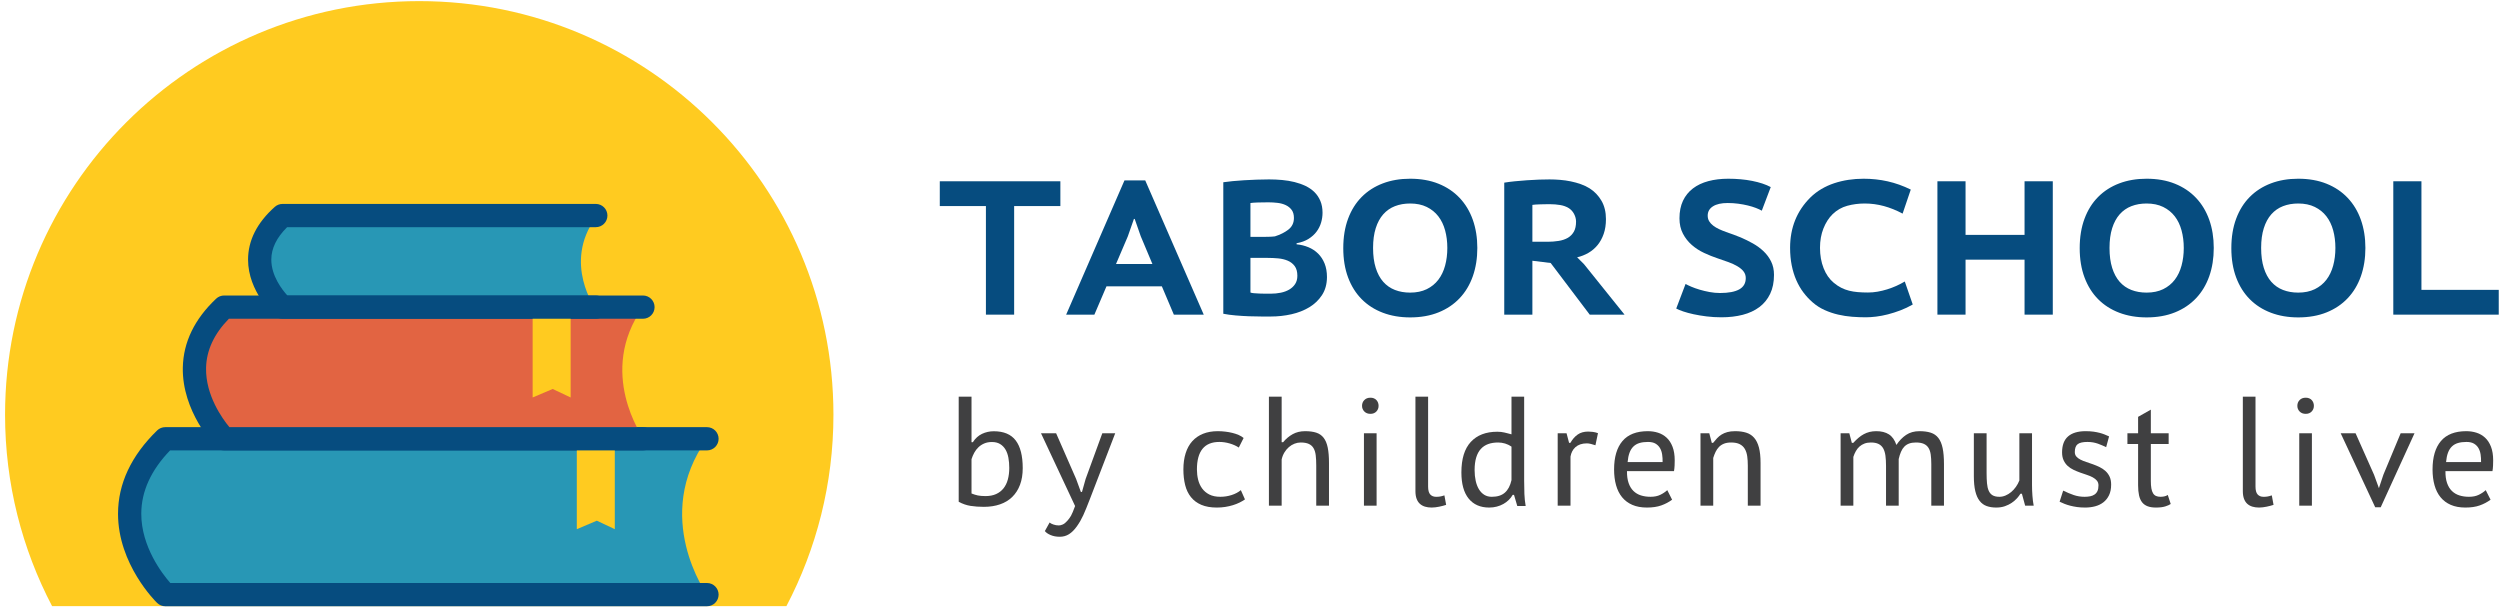 <?xml version="1.0" encoding="UTF-8"?> <svg xmlns="http://www.w3.org/2000/svg" width="430" height="105" viewBox="0 0 430 105" fill="none"> <path d="M135.262 104.255C140.419 94.409 143.351 83.218 143.351 71.336C143.351 32.044 111.457 0.192 72.11 0.192C32.765 0.192 0.87 32.044 0.87 71.336C0.87 83.218 3.802 94.409 8.959 104.255H135.262Z" fill="#FFCB20"></path> <path d="M28.423 75.469C17.113 88.871 28.423 102.274 28.423 102.274H121.601C121.601 102.274 111.982 88.871 121.601 75.469H28.423Z" fill="#2897B5"></path> <path d="M121.601 104.275H28.423C27.903 104.275 27.402 104.072 27.029 103.708C26.754 103.442 20.301 97.063 20.301 88.375C20.301 83.203 22.565 78.379 27.029 74.035C27.402 73.672 27.903 73.47 28.423 73.47H121.601C122.705 73.47 123.601 74.364 123.601 75.47C123.601 76.574 122.705 77.47 121.601 77.47H29.254C25.975 80.863 24.309 84.519 24.301 88.344C24.287 94.026 27.913 98.699 29.296 100.275H121.601C122.705 100.275 123.601 101.171 123.601 102.275C123.601 103.379 122.705 104.275 121.601 104.275Z" fill="#064C7F"></path> <path d="M38.308 52.826C29.533 64.037 38.308 75.248 38.308 75.248H110.589C110.589 75.248 102.595 64.037 110.589 52.826H38.308Z" fill="#E26442"></path> <path d="M48.596 37.409C42.056 45.285 48.596 53.161 48.596 53.161H102.477C102.477 53.161 96.72 45.285 102.477 37.409H48.596Z" fill="#2897B5"></path> <path d="M102.477 54.826H48.595C48.106 54.826 47.631 54.646 47.266 54.319C47.078 54.153 42.666 50.16 42.666 44.66C42.666 41.354 44.214 38.3 47.266 35.581C47.631 35.255 48.106 35.075 48.595 35.075H102.477C103.581 35.075 104.477 35.97 104.477 37.075C104.477 38.179 103.581 39.075 102.477 39.075H49.385C47.587 40.846 46.673 42.714 46.666 44.636C46.655 47.433 48.514 49.819 49.431 50.826H102.477C103.581 50.826 104.477 51.721 104.477 52.826C104.477 53.931 103.581 54.826 102.477 54.826Z" fill="#064C7F"></path> <path d="M91.614 54.558V68.366L95.061 66.903L98.15 68.366V54.558H91.614Z" fill="#FFCB20"></path> <path d="M99.209 77.213V91.02L102.656 89.558L105.745 91.02V77.213H99.209Z" fill="#FFCB20"></path> <path d="M110.589 77.469H38.551C38.011 77.469 37.494 77.25 37.118 76.863C36.879 76.619 31.283 70.783 31.446 63.19C31.538 58.847 33.467 54.87 37.179 51.371C37.55 51.021 38.041 50.826 38.551 50.826H110.589C111.693 50.826 112.589 51.721 112.589 52.826C112.589 53.931 111.693 54.826 110.589 54.826H39.367C36.827 57.418 35.508 60.257 35.444 63.275C35.343 67.989 38.235 71.994 39.454 73.469H110.589C111.693 73.469 112.589 74.363 112.589 75.469C112.589 76.574 111.693 77.469 110.589 77.469Z" fill="#064C7F"></path> <path d="M182.384 35.443H174.433V54.119H169.578V35.443H161.644V31.18H182.384V35.443Z" fill="#064C7F"></path> <path d="M191.955 45.407H198.214L196.202 40.62L195.169 37.659H195.034L193.985 40.653L191.955 45.407ZM199.838 49.247H190.315L188.234 54.119H183.378L193.41 31.028H196.979L207.043 54.119H201.902L199.838 49.247Z" fill="#064C7F"></path> <path d="M218.546 50.515C219.154 50.515 219.735 50.459 220.288 50.347C220.84 50.234 221.328 50.052 221.751 49.804C222.174 49.556 222.512 49.238 222.766 48.848C223.019 48.459 223.146 47.988 223.146 47.436C223.146 46.738 222.994 46.182 222.69 45.77C222.386 45.359 221.987 45.048 221.498 44.84C221.007 44.631 220.46 44.499 219.855 44.442C219.252 44.386 218.647 44.358 218.038 44.358H215.076V50.312C215.19 50.37 215.387 50.408 215.67 50.431C215.951 50.454 216.267 50.474 216.618 50.49C216.966 50.507 217.315 50.515 217.666 50.515H218.546ZM216.988 40.738H217.547C217.75 40.738 217.956 40.735 218.164 40.73C218.372 40.723 218.574 40.715 218.766 40.704C218.958 40.692 219.131 40.676 219.29 40.654C220.214 40.36 220.987 39.971 221.607 39.486C222.239 38.99 222.555 38.324 222.555 37.49C222.555 36.915 222.424 36.452 222.166 36.102C221.907 35.754 221.568 35.479 221.15 35.282C220.734 35.084 220.262 34.955 219.739 34.894C219.214 34.831 218.686 34.8 218.156 34.8C217.535 34.8 216.944 34.808 216.38 34.826C215.815 34.843 215.382 34.874 215.076 34.919V40.738H216.988ZM227.476 36.594C227.476 37.156 227.395 37.718 227.232 38.276C227.068 38.835 226.808 39.354 226.454 39.832C226.098 40.312 225.638 40.73 225.074 41.084C224.511 41.439 223.823 41.691 223.011 41.838V42.023C223.734 42.091 224.412 42.258 225.05 42.522C225.686 42.787 226.242 43.154 226.716 43.622C227.188 44.09 227.562 44.659 227.832 45.33C228.103 46.002 228.239 46.783 228.239 47.674C228.227 48.87 227.946 49.892 227.392 50.743C226.84 51.595 226.112 52.294 225.21 52.842C224.307 53.388 223.282 53.792 222.131 54.051C220.98 54.31 219.802 54.44 218.596 54.44H216.998C216.326 54.44 215.607 54.426 214.84 54.398C214.074 54.37 213.298 54.322 212.515 54.254C211.731 54.186 211.028 54.091 210.408 53.966V31.348C210.871 31.282 211.408 31.216 212.023 31.154C212.638 31.092 213.294 31.042 213.986 31.002C214.68 30.963 215.394 30.93 216.127 30.9C216.859 30.872 217.575 30.858 218.275 30.858C219.03 30.858 219.78 30.892 220.524 30.959C221.268 31.027 221.982 31.146 222.664 31.315C223.347 31.484 223.98 31.71 224.568 31.991C225.154 32.274 225.662 32.626 226.09 33.048C226.518 33.472 226.856 33.976 227.104 34.563C227.352 35.15 227.476 35.826 227.476 36.594Z" fill="#064C7F"></path> <path d="M236.168 42.649C236.168 43.967 236.32 45.108 236.626 46.076C236.93 47.044 237.362 47.843 237.919 48.473C238.478 49.103 239.148 49.569 239.932 49.873C240.716 50.177 241.587 50.329 242.546 50.329C243.64 50.329 244.59 50.132 245.396 49.739C246.203 49.344 246.868 48.805 247.392 48.119C247.918 47.432 248.307 46.619 248.56 45.679C248.814 44.74 248.94 43.731 248.94 42.649C248.94 41.569 248.814 40.563 248.56 39.628C248.307 38.695 247.918 37.887 247.392 37.205C246.868 36.525 246.203 35.988 245.396 35.593C244.59 35.2 243.64 35.003 242.546 35.003C241.587 35.003 240.716 35.155 239.932 35.459C239.148 35.763 238.478 36.231 237.919 36.86C237.362 37.489 236.93 38.287 236.626 39.248C236.32 40.211 236.168 41.344 236.168 42.649ZM231.043 42.683C231.043 40.788 231.319 39.1 231.871 37.617C232.424 36.133 233.206 34.885 234.215 33.871C235.224 32.855 236.434 32.08 237.844 31.544C239.252 31.008 240.82 30.74 242.546 30.74C244.372 30.74 246 31.028 247.426 31.603C248.854 32.177 250.063 32.989 251.055 34.039C252.047 35.088 252.804 36.343 253.322 37.803C253.84 39.263 254.1 40.879 254.1 42.649C254.1 44.431 253.84 46.056 253.322 47.521C252.804 48.987 252.047 50.245 251.055 51.293C250.063 52.343 248.854 53.155 247.426 53.729C246 54.305 244.372 54.593 242.546 54.593C240.82 54.593 239.252 54.324 237.844 53.788C236.434 53.253 235.224 52.479 234.215 51.463C233.206 50.448 232.424 49.203 231.871 47.724C231.319 46.247 231.043 44.567 231.043 42.683Z" fill="#064C7F"></path> <path d="M266.581 35.121C266.322 35.121 266.049 35.124 265.761 35.129C265.473 35.136 265.191 35.141 264.915 35.147C264.638 35.152 264.382 35.164 264.145 35.18C263.909 35.197 263.717 35.217 263.57 35.24V41.584H266.209C266.83 41.584 267.449 41.536 268.07 41.44C268.69 41.344 269.23 41.161 269.694 40.891C270.122 40.631 270.461 40.281 270.709 39.841C270.957 39.401 271.081 38.827 271.081 38.116C271.081 37.676 270.967 37.239 270.742 36.805C270.517 36.371 270.201 36.029 269.795 35.781C269.399 35.533 268.921 35.361 268.357 35.265C267.793 35.169 267.201 35.121 266.581 35.121ZM258.731 31.417C259.262 31.327 259.871 31.248 260.558 31.18C261.246 31.112 261.945 31.053 262.657 31.003C263.367 30.952 264.059 30.915 264.737 30.892C265.414 30.871 266.006 30.859 266.513 30.859C267.101 30.859 267.706 30.884 268.331 30.935C268.958 30.985 269.573 31.073 270.175 31.197C270.778 31.321 271.357 31.483 271.91 31.679C272.462 31.876 272.963 32.116 273.415 32.399C274.262 32.939 274.941 33.649 275.453 34.529C275.966 35.409 276.223 36.464 276.223 37.693C276.223 38.64 276.094 39.485 275.834 40.231C275.574 40.975 275.222 41.617 274.777 42.159C274.331 42.7 273.807 43.147 273.205 43.495C272.601 43.844 271.954 44.099 271.267 44.257L272.45 45.44L279.421 54.119H273.433L266.717 45.237L263.57 44.848V54.119H258.731V31.417Z" fill="#064C7F"></path> <path d="M300.271 47.826C300.271 47.386 300.141 47.003 299.883 46.675C299.623 46.349 299.273 46.055 298.833 45.797C298.393 45.536 297.883 45.299 297.301 45.086C296.721 44.871 296.104 44.658 295.451 44.442C294.672 44.183 293.891 43.87 293.107 43.503C292.323 43.138 291.619 42.681 290.992 42.134C290.367 41.587 289.856 40.938 289.463 40.187C289.067 39.438 288.869 38.555 288.869 37.541C288.869 36.39 289.071 35.39 289.469 34.538C289.869 33.687 290.44 32.979 291.179 32.415C291.916 31.851 292.803 31.431 293.835 31.155C294.867 30.879 296.008 30.741 297.26 30.741C298.727 30.741 300.096 30.864 301.371 31.113C302.668 31.372 303.733 31.727 304.568 32.178L303.028 36.238C302.757 36.081 302.416 35.923 302.005 35.764C301.593 35.606 301.133 35.466 300.627 35.342C300.119 35.218 299.569 35.117 298.977 35.036C298.385 34.958 297.779 34.919 297.159 34.919C296.065 34.919 295.219 35.11 294.621 35.494C294.023 35.878 293.725 36.407 293.725 37.083C293.725 37.456 293.809 37.781 293.977 38.056C294.147 38.333 294.379 38.583 294.672 38.81C294.965 39.035 295.3 39.235 295.679 39.41C296.056 39.584 296.457 39.748 296.88 39.901C297.301 40.053 297.731 40.205 298.165 40.356C298.599 40.51 299.015 40.67 299.409 40.839C300.119 41.145 300.815 41.489 301.497 41.871C302.18 42.255 302.792 42.703 303.333 43.217C303.875 43.73 304.308 44.319 304.635 44.984C304.963 45.65 305.127 46.41 305.127 47.269C305.127 48.531 304.907 49.622 304.465 50.541C304.027 51.461 303.409 52.218 302.615 52.816C301.819 53.414 300.865 53.856 299.755 54.145C298.644 54.432 297.423 54.575 296.092 54.575C295.201 54.575 294.351 54.525 293.539 54.423C292.727 54.322 291.981 54.198 291.305 54.051C290.629 53.904 290.033 53.743 289.52 53.57C289.008 53.394 288.604 53.228 288.311 53.07L289.917 48.84C290.155 48.977 290.485 49.134 290.908 49.315C291.331 49.495 291.807 49.664 292.337 49.822C292.867 49.98 293.433 50.115 294.037 50.228C294.64 50.34 295.241 50.398 295.84 50.398C297.304 50.398 298.409 50.188 299.155 49.771C299.9 49.354 300.271 48.706 300.271 47.826Z" fill="#064C7F"></path> <path d="M328.992 52.377C328.304 52.771 327.596 53.106 326.868 53.383C326.141 53.659 325.425 53.887 324.72 54.069C324.016 54.248 323.339 54.378 322.689 54.458C322.041 54.536 321.448 54.575 320.907 54.575C320.161 54.575 319.384 54.544 318.572 54.483C317.759 54.42 316.953 54.297 316.152 54.11C315.352 53.925 314.576 53.662 313.827 53.323C313.076 52.986 312.385 52.541 311.753 51.987C311.18 51.491 310.655 50.927 310.181 50.295C309.707 49.664 309.3 48.962 308.964 48.19C308.625 47.416 308.361 46.569 308.176 45.643C307.991 44.719 307.897 43.71 307.897 42.615C307.897 40.89 308.187 39.306 308.768 37.862C309.349 36.419 310.227 35.117 311.399 33.954C311.963 33.402 312.588 32.922 313.277 32.517C313.964 32.11 314.697 31.778 315.475 31.518C316.253 31.259 317.069 31.064 317.92 30.934C318.772 30.805 319.643 30.741 320.533 30.741C321.965 30.741 323.348 30.89 324.679 31.19C326.009 31.49 327.335 31.96 328.653 32.606L327.249 36.743C326.179 36.17 325.104 35.735 324.027 35.443C322.951 35.15 321.848 35.003 320.72 35.003C319.693 35.003 318.7 35.133 317.741 35.392C316.784 35.651 315.937 36.135 315.205 36.844C314.551 37.487 314.025 38.304 313.631 39.295C313.237 40.287 313.04 41.397 313.04 42.624C313.04 43.908 313.245 45.074 313.657 46.122C314.069 47.17 314.647 48.003 315.391 48.623C315.82 48.983 316.251 49.274 316.685 49.492C317.12 49.712 317.573 49.882 318.047 50.001C318.52 50.119 319.025 50.2 319.561 50.245C320.096 50.29 320.675 50.312 321.296 50.312C321.836 50.312 322.383 50.264 322.936 50.169C323.488 50.072 324.037 49.941 324.585 49.771C325.132 49.602 325.663 49.402 326.176 49.171C326.688 48.939 327.171 48.688 327.623 48.418L328.992 52.377Z" fill="#064C7F"></path> <path d="M348.223 44.662H338.074V54.118H333.236V31.18H338.074V40.4H348.223V31.18H353.079V54.118H348.223V44.662Z" fill="#064C7F"></path> <path d="M362.836 42.649C362.836 43.967 362.988 45.108 363.293 46.076C363.596 47.044 364.029 47.843 364.585 48.473C365.144 49.103 365.814 49.569 366.6 49.873C367.382 50.177 368.253 50.329 369.213 50.329C370.308 50.329 371.257 50.132 372.064 49.739C372.869 49.344 373.534 48.805 374.06 48.119C374.585 47.432 374.973 46.619 375.226 45.679C375.48 44.74 375.608 43.731 375.608 42.649C375.608 41.569 375.48 40.563 375.226 39.628C374.973 38.695 374.585 37.887 374.06 37.205C373.534 36.525 372.869 35.988 372.064 35.593C371.257 35.2 370.308 35.003 369.213 35.003C368.253 35.003 367.382 35.155 366.6 35.459C365.814 35.763 365.144 36.231 364.585 36.86C364.029 37.489 363.596 38.287 363.293 39.248C362.988 40.211 362.836 41.344 362.836 42.649ZM357.709 42.683C357.709 40.788 357.985 39.1 358.538 37.617C359.09 36.133 359.872 34.885 360.881 33.871C361.89 32.855 363.1 32.08 364.51 31.544C365.92 31.008 367.488 30.74 369.213 30.74C371.04 30.74 372.666 31.028 374.093 31.603C375.52 32.177 376.729 32.989 377.722 34.039C378.714 35.088 379.47 36.343 379.989 37.803C380.508 39.263 380.766 40.879 380.766 42.649C380.766 44.431 380.508 46.056 379.989 47.521C379.47 48.987 378.714 50.245 377.722 51.293C376.729 52.343 375.52 53.155 374.093 53.729C372.666 54.305 371.04 54.593 369.213 54.593C367.488 54.593 365.92 54.324 364.51 53.788C363.1 53.253 361.89 52.479 360.881 51.463C359.872 50.448 359.09 49.203 358.538 47.724C357.985 46.247 357.709 44.567 357.709 42.683Z" fill="#064C7F"></path> <path d="M388.916 42.649C388.916 43.967 389.068 45.108 389.374 46.076C389.678 47.044 390.11 47.843 390.667 48.473C391.226 49.103 391.896 49.569 392.68 49.873C393.464 50.177 394.335 50.329 395.294 50.329C396.388 50.329 397.338 50.132 398.144 49.739C398.951 49.344 399.616 48.805 400.14 48.119C400.666 47.432 401.055 46.619 401.308 45.679C401.562 44.74 401.688 43.731 401.688 42.649C401.688 41.569 401.562 40.563 401.308 39.628C401.055 38.695 400.666 37.887 400.14 37.205C399.616 36.525 398.951 35.988 398.144 35.593C397.338 35.2 396.388 35.003 395.294 35.003C394.335 35.003 393.464 35.155 392.68 35.459C391.896 35.763 391.226 36.231 390.667 36.86C390.11 37.489 389.678 38.287 389.374 39.248C389.068 40.211 388.916 41.344 388.916 42.649ZM383.791 42.683C383.791 40.788 384.067 39.1 384.619 37.617C385.172 36.133 385.954 34.885 386.963 33.871C387.972 32.855 389.182 32.08 390.592 31.544C392 31.008 393.568 30.74 395.294 30.74C397.12 30.74 398.748 31.028 400.174 31.603C401.602 32.177 402.811 32.989 403.803 34.039C404.795 35.088 405.552 36.343 406.07 37.803C406.588 39.263 406.848 40.879 406.848 42.649C406.848 44.431 406.588 46.056 406.07 47.521C405.552 48.987 404.795 50.245 403.803 51.293C402.811 52.343 401.602 53.155 400.174 53.729C398.748 54.305 397.12 54.593 395.294 54.593C393.568 54.593 392 54.324 390.592 53.788C389.182 53.253 387.972 52.479 386.963 51.463C385.954 50.448 385.172 49.203 384.619 47.724C384.067 46.247 383.791 44.567 383.791 42.683Z" fill="#064C7F"></path> <path d="M429.783 54.119H411.648V31.18H416.487V49.856H429.783V54.119Z" fill="#064C7F"></path> <path d="M170.613 76.027C170.114 76.027 169.674 76.109 169.293 76.273C168.913 76.435 168.578 76.653 168.293 76.926C168.006 77.198 167.766 77.513 167.572 77.871C167.376 78.23 167.22 78.599 167.101 78.981V84.878C167.292 84.949 167.474 85.015 167.645 85.074C167.818 85.133 167.997 85.181 168.184 85.217C168.369 85.253 168.569 85.279 168.782 85.298C168.996 85.317 169.24 85.326 169.512 85.326C170.209 85.326 170.816 85.21 171.328 84.979C171.841 84.747 172.265 84.421 172.601 83.999C172.937 83.578 173.186 83.069 173.35 82.47C173.513 81.873 173.594 81.211 173.594 80.486C173.594 79.861 173.545 79.277 173.445 78.733C173.345 78.189 173.177 77.718 172.941 77.318C172.705 76.919 172.397 76.605 172.016 76.374C171.636 76.142 171.168 76.027 170.613 76.027ZM164.896 68.226H167.101V76.054H167.333C167.758 75.391 168.288 74.914 168.918 74.618C169.549 74.323 170.218 74.175 170.926 74.175C172.641 74.175 173.901 74.705 174.704 75.762C175.508 76.819 175.909 78.405 175.909 80.519C175.909 81.609 175.752 82.566 175.44 83.391C175.126 84.218 174.682 84.913 174.105 85.475C173.529 86.038 172.828 86.462 172.002 86.747C171.177 87.034 170.252 87.177 169.225 87.177C168.4 87.177 167.637 87.122 166.938 87.013C166.24 86.903 165.558 86.667 164.896 86.305V68.226Z" fill="#404041"></path> <path d="M185.094 82.384L185.91 84.617H186.1L186.727 82.384L189.599 74.516H191.819L187.475 85.801C187.012 87.009 186.627 87.951 186.319 88.627C186.01 89.301 185.642 89.94 185.216 90.539C184.788 91.137 184.34 91.584 183.868 91.88C183.396 92.175 182.87 92.323 182.288 92.323C181.69 92.323 181.162 92.225 180.703 92.029C180.244 91.835 179.915 91.605 179.716 91.343L180.532 89.872C180.596 89.935 180.687 89.996 180.804 90.056C180.923 90.115 181.052 90.169 181.192 90.219C181.334 90.268 181.483 90.307 181.642 90.335C181.8 90.361 181.958 90.375 182.112 90.375C182.33 90.375 182.562 90.319 182.806 90.205C183.052 90.092 183.306 89.888 183.568 89.592C183.832 89.299 184.047 89.003 184.215 88.708C184.383 88.412 184.618 87.856 184.916 87.04L179.05 74.516H181.65L185.094 82.384Z" fill="#404041"></path> <path d="M214.134 85.898C213.862 86.088 213.551 86.27 213.202 86.442C212.851 86.614 212.471 86.763 212.058 86.891C211.644 87.019 211.207 87.118 210.744 87.191C210.28 87.263 209.8 87.3 209.302 87.3C208.248 87.3 207.356 87.143 206.626 86.83C205.895 86.518 205.3 86.075 204.843 85.503C204.384 84.931 204.052 84.24 203.848 83.432C203.646 82.626 203.543 81.731 203.543 80.751C203.543 79.707 203.671 78.775 203.931 77.954C204.19 77.132 204.57 76.443 205.074 75.884C205.578 75.327 206.198 74.9 206.932 74.604C207.667 74.311 208.511 74.163 209.464 74.163C209.882 74.163 210.304 74.187 210.73 74.238C211.158 74.287 211.564 74.36 211.955 74.455C212.346 74.551 212.71 74.671 213.046 74.816C213.38 74.962 213.666 75.134 213.902 75.334L213.072 76.98C212.636 76.69 212.119 76.456 211.52 76.279C210.922 76.103 210.323 76.014 209.723 76.014C207.155 76.014 205.871 77.592 205.871 80.751C205.871 81.35 205.939 81.931 206.075 82.494C206.211 83.056 206.438 83.558 206.755 83.998C207.072 84.439 207.488 84.791 208 85.054C208.514 85.316 209.147 85.448 209.9 85.448C210.562 85.448 211.207 85.348 211.832 85.148C212.459 84.95 212.991 84.667 213.426 84.304L214.134 85.898Z" fill="#404041"></path> <path d="M226.394 86.973V80.083C226.394 79.413 226.365 78.827 226.306 78.327C226.247 77.829 226.122 77.415 225.931 77.089C225.741 76.762 225.469 76.517 225.114 76.354C224.759 76.19 224.293 76.109 223.711 76.109C223.359 76.109 223.006 76.177 222.657 76.313C222.309 76.449 221.985 76.645 221.691 76.898C221.395 77.153 221.139 77.459 220.922 77.817C220.703 78.175 220.545 78.578 220.445 79.022V86.973H218.254V68.226H220.445V76.054H220.703C221.175 75.482 221.719 75.025 222.337 74.679C222.954 74.334 223.666 74.162 224.475 74.162C225.227 74.162 225.866 74.246 226.387 74.414C226.909 74.582 227.333 74.874 227.659 75.291C227.986 75.71 228.222 76.27 228.367 76.973C228.513 77.677 228.586 78.559 228.586 79.621V86.973H226.394Z" fill="#404041"></path> <path d="M234.598 74.516H236.775V86.972H234.598V74.516ZM234.271 69.805C234.271 69.407 234.404 69.073 234.666 68.805C234.929 68.537 235.278 68.404 235.714 68.404C236.14 68.404 236.481 68.537 236.736 68.805C236.989 69.073 237.117 69.407 237.117 69.805C237.117 70.187 236.989 70.512 236.736 70.779C236.481 71.047 236.14 71.181 235.714 71.181C235.278 71.181 234.929 71.047 234.666 70.779C234.404 70.512 234.271 70.187 234.271 69.805Z" fill="#404041"></path> <path d="M245.634 83.678C245.634 84.322 245.756 84.779 246 85.046C246.246 85.314 246.578 85.449 246.995 85.449C247.122 85.449 247.238 85.446 247.342 85.442C247.446 85.437 247.552 85.425 247.662 85.406C247.771 85.39 247.886 85.363 248.008 85.333C248.131 85.301 248.274 85.257 248.438 85.203L248.736 86.837C248.574 86.891 248.387 86.946 248.179 87.001C247.97 87.054 247.758 87.105 247.539 87.15C247.322 87.194 247.102 87.231 246.879 87.258C246.656 87.286 246.444 87.299 246.246 87.299C245.82 87.299 245.436 87.246 245.096 87.142C244.755 87.038 244.463 86.875 244.218 86.653C243.972 86.43 243.783 86.139 243.654 85.782C243.52 85.423 243.455 84.99 243.455 84.482V68.227H245.634V83.678Z" fill="#404041"></path> <path d="M259.976 76.817C259.631 76.581 259.264 76.403 258.875 76.286C258.484 76.169 258.084 76.109 257.676 76.109C257.032 76.109 256.459 76.199 255.96 76.381C255.462 76.563 255.04 76.845 254.695 77.226C254.35 77.606 254.087 78.097 253.906 78.695C253.724 79.294 253.632 80.015 253.632 80.859C253.632 81.522 253.695 82.133 253.818 82.691C253.94 83.249 254.123 83.733 254.368 84.141C254.614 84.549 254.919 84.869 255.287 85.101C255.655 85.333 256.088 85.449 256.587 85.449C257.55 85.449 258.3 85.21 258.839 84.733C259.38 84.257 259.759 83.542 259.976 82.589V76.817ZM262.155 82.671C262.155 83.487 262.17 84.247 262.196 84.951C262.224 85.654 262.295 86.346 262.414 87.027H260.971L260.412 85.122H260.18C260 85.439 259.775 85.73 259.507 85.993C259.239 86.255 258.934 86.485 258.588 86.679C258.243 86.875 257.864 87.027 257.451 87.135C257.039 87.245 256.602 87.299 256.138 87.299C254.622 87.299 253.448 86.787 252.612 85.761C251.778 84.735 251.36 83.233 251.36 81.255C251.36 78.922 251.899 77.174 252.98 76.007C254.06 74.841 255.58 74.258 257.54 74.258C257.767 74.258 257.976 74.269 258.167 74.291C258.356 74.314 258.546 74.346 258.731 74.387C258.918 74.427 259.111 74.475 259.31 74.53C259.508 74.585 259.731 74.643 259.976 74.706V68.227H262.155V82.671Z" fill="#404041"></path> <path d="M274.415 76.586C274.162 76.503 273.907 76.428 273.654 76.362C273.399 76.292 273.159 76.259 272.933 76.259C272.514 76.259 272.142 76.315 271.815 76.428C271.49 76.543 271.21 76.702 270.979 76.906C270.747 77.11 270.561 77.35 270.421 77.627C270.279 77.904 270.182 78.206 270.127 78.532V86.974H267.922V74.516H269.446L269.883 76.178H270.101C270.454 75.56 270.874 75.082 271.359 74.742C271.845 74.4 272.45 74.23 273.177 74.23C273.403 74.23 273.666 74.25 273.959 74.284C274.255 74.322 274.553 74.394 274.851 74.503L274.415 76.586Z" fill="#404041"></path> <path d="M285.968 79.471C285.978 79.035 285.952 78.611 285.892 78.198C285.834 77.785 285.715 77.418 285.532 77.095C285.351 76.774 285.095 76.513 284.764 76.313C284.432 76.113 283.995 76.014 283.45 76.014C282.896 76.014 282.412 76.075 281.999 76.197C281.587 76.319 281.238 76.519 280.951 76.797C280.666 77.073 280.44 77.431 280.278 77.871C280.114 78.311 280.006 78.845 279.951 79.471H285.968ZM287.603 85.951C287.048 86.359 286.43 86.686 285.743 86.931C285.058 87.177 284.235 87.299 283.274 87.299C282.302 87.299 281.462 87.145 280.755 86.835C280.047 86.527 279.462 86.09 278.998 85.522C278.536 84.955 278.191 84.267 277.963 83.459C277.736 82.653 277.623 81.749 277.623 80.75C277.623 78.618 278.104 76.987 279.066 75.857C280.028 74.727 281.48 74.162 283.423 74.162C284.04 74.162 284.627 74.25 285.186 74.427C285.743 74.605 286.235 74.89 286.663 75.285C287.09 75.679 287.427 76.199 287.676 76.843C287.927 77.489 288.051 78.274 288.051 79.198C288.051 79.443 288.044 79.733 288.031 80.063C288.016 80.394 287.983 80.719 287.928 81.037H279.842C279.832 81.845 279.927 82.527 280.122 83.085C280.316 83.643 280.594 84.098 280.951 84.446C281.311 84.797 281.739 85.051 282.238 85.21C282.738 85.369 283.286 85.447 283.886 85.447C284.548 85.447 285.11 85.334 285.574 85.107C286.036 84.881 286.436 84.613 286.772 84.305L287.603 85.951Z" fill="#404041"></path> <path d="M300.624 86.973V80.083C300.624 79.503 300.591 78.97 300.523 78.485C300.454 77.999 300.319 77.579 300.114 77.225C299.91 76.871 299.619 76.597 299.243 76.402C298.866 76.206 298.374 76.109 297.764 76.109C297.284 76.109 296.875 76.174 296.54 76.306C296.206 76.438 295.919 76.622 295.683 76.858C295.447 77.094 295.25 77.375 295.091 77.701C294.931 78.029 294.794 78.382 294.675 78.763V86.973H292.484V74.517H293.994L294.43 76.177H294.648C294.875 75.895 295.104 75.63 295.335 75.381C295.567 75.131 295.826 74.917 296.111 74.741C296.398 74.563 296.728 74.423 297.104 74.318C297.483 74.214 297.93 74.162 298.446 74.162C299.163 74.162 299.794 74.246 300.338 74.414C300.883 74.582 301.339 74.874 301.707 75.291C302.074 75.71 302.351 76.27 302.538 76.973C302.723 77.677 302.816 78.563 302.816 79.635V86.973H300.624Z" fill="#404041"></path> <path d="M324.397 86.973V80.138C324.397 79.467 324.364 78.879 324.296 78.375C324.227 77.871 324.097 77.451 323.908 77.115C323.716 76.781 323.452 76.529 323.111 76.361C322.771 76.193 322.332 76.109 321.797 76.109C321.38 76.109 321.011 76.17 320.688 76.293C320.367 76.415 320.083 76.585 319.837 76.803C319.592 77.021 319.383 77.282 319.211 77.586C319.037 77.89 318.893 78.223 318.775 78.586V86.973H316.584V74.517H318.081L318.517 76.177H318.761C319.071 75.841 319.371 75.549 319.667 75.299C319.961 75.05 320.265 74.841 320.58 74.673C320.892 74.505 321.223 74.378 321.573 74.291C321.923 74.205 322.307 74.162 322.723 74.162C323.593 74.162 324.315 74.343 324.888 74.706C325.46 75.07 325.891 75.678 326.181 76.53C326.661 75.805 327.22 75.229 327.856 74.802C328.489 74.375 329.259 74.162 330.156 74.162C330.909 74.162 331.553 74.249 332.089 74.421C332.624 74.593 333.06 74.895 333.396 75.326C333.732 75.757 333.977 76.335 334.131 77.062C334.285 77.787 334.363 78.705 334.363 79.811V86.973H332.184V79.811C332.184 79.186 332.149 78.639 332.083 78.171C332.015 77.703 331.883 77.318 331.688 77.014C331.492 76.71 331.221 76.483 330.877 76.334C330.533 76.183 330.088 76.109 329.543 76.109C329.089 76.109 328.703 76.167 328.379 76.286C328.057 76.403 327.78 76.581 327.548 76.817C327.317 77.053 327.125 77.35 326.971 77.709C326.816 78.067 326.685 78.482 326.576 78.954V86.973H324.397Z" fill="#404041"></path> <path d="M341.694 74.517V81.378C341.694 82.041 341.718 82.623 341.763 83.127C341.807 83.63 341.905 84.054 342.055 84.399C342.205 84.745 342.425 85.006 342.715 85.183C343.005 85.359 343.401 85.449 343.899 85.449C344.254 85.449 344.603 85.375 344.947 85.231C345.293 85.085 345.617 84.886 345.922 84.631C346.225 84.377 346.498 84.079 346.738 83.739C346.978 83.399 347.175 83.034 347.331 82.643V74.517H349.507V83.446C349.507 84.045 349.531 84.654 349.577 85.271C349.621 85.889 349.694 86.455 349.794 86.973H348.325L347.766 84.917H347.521C347.366 85.171 347.165 85.437 346.915 85.714C346.666 85.99 346.369 86.246 346.023 86.482C345.678 86.719 345.283 86.913 344.838 87.069C344.394 87.222 343.899 87.299 343.355 87.299C342.738 87.299 342.189 87.213 341.709 87.041C341.226 86.869 340.823 86.573 340.497 86.155C340.169 85.739 339.922 85.183 339.754 84.489C339.586 83.794 339.502 82.925 339.502 81.881V74.517H341.694Z" fill="#404041"></path> <path d="M360.938 83.487C360.938 83.161 360.848 82.889 360.666 82.671C360.484 82.453 360.248 82.265 359.958 82.106C359.668 81.947 359.334 81.806 358.958 81.683C358.58 81.561 358.197 81.43 357.806 81.289C357.416 81.149 357.033 80.989 356.657 80.813C356.28 80.635 355.946 80.415 355.656 80.153C355.365 79.889 355.13 79.567 354.949 79.186C354.766 78.805 354.677 78.346 354.677 77.811C354.677 76.577 355.021 75.659 355.71 75.061C356.401 74.462 357.408 74.162 358.733 74.162C359.232 74.162 359.677 74.19 360.068 74.243C360.457 74.298 360.81 74.367 361.129 74.449C361.446 74.53 361.737 74.626 362 74.734C362.262 74.843 362.518 74.953 362.762 75.061L362.258 76.913C362.041 76.813 361.816 76.71 361.584 76.606C361.354 76.502 361.108 76.405 360.85 76.314C360.59 76.222 360.312 76.15 360.013 76.095C359.713 76.041 359.386 76.014 359.032 76.014C358.261 76.014 357.706 76.138 357.372 76.389C357.036 76.638 356.868 77.094 356.868 77.757C356.868 78.065 356.957 78.321 357.133 78.525C357.31 78.73 357.546 78.906 357.841 79.057C358.136 79.206 358.469 79.342 358.842 79.465C359.213 79.587 359.597 79.719 359.992 79.859C360.386 80.001 360.77 80.161 361.142 80.343C361.514 80.525 361.848 80.749 362.142 81.017C362.437 81.285 362.674 81.606 362.852 81.983C363.028 82.359 363.117 82.817 363.117 83.351C363.117 84.077 362.993 84.69 362.748 85.189C362.504 85.689 362.177 86.094 361.769 86.407C361.36 86.721 360.886 86.949 360.346 87.089C359.805 87.23 359.241 87.299 358.65 87.299C358.142 87.299 357.678 87.27 357.256 87.211C356.834 87.151 356.441 87.074 356.077 86.979C355.716 86.885 355.384 86.778 355.084 86.659C354.785 86.542 354.508 86.419 354.253 86.293L354.866 84.386C355.493 84.694 356.098 84.95 356.685 85.149C357.269 85.349 357.893 85.449 358.556 85.449C358.91 85.449 359.232 85.418 359.522 85.359C359.812 85.301 360.065 85.195 360.278 85.046C360.49 84.897 360.654 84.697 360.768 84.447C360.881 84.198 360.938 83.878 360.938 83.487Z" fill="#404041"></path> <path d="M365.916 74.517H367.753V71.698L369.944 70.459V74.517H373.008V76.367H369.944V82.721C369.944 83.221 369.975 83.643 370.033 83.989C370.093 84.334 370.188 84.617 370.32 84.835C370.451 85.053 370.623 85.21 370.836 85.305C371.051 85.401 371.311 85.449 371.619 85.449C371.792 85.449 371.995 85.427 372.225 85.387C372.456 85.346 372.667 85.262 372.859 85.134L373.363 86.686C373.153 86.833 372.843 86.97 372.429 87.102C372.016 87.234 371.479 87.299 370.817 87.299C370.263 87.299 369.791 87.227 369.4 87.081C369.009 86.935 368.693 86.709 368.447 86.401C368.203 86.091 368.025 85.693 367.917 85.207C367.808 84.721 367.753 84.137 367.753 83.455V76.367H365.916V74.517Z" fill="#404041"></path> <path d="M387.946 83.678C387.946 84.322 388.069 84.779 388.313 85.046C388.558 85.314 388.89 85.449 389.308 85.449C389.434 85.449 389.55 85.446 389.654 85.442C389.758 85.437 389.865 85.425 389.974 85.406C390.084 85.39 390.198 85.363 390.321 85.333C390.444 85.301 390.586 85.257 390.75 85.203L391.049 86.837C390.886 86.891 390.7 86.946 390.492 87.001C390.282 87.054 390.07 87.105 389.852 87.15C389.634 87.194 389.414 87.231 389.192 87.258C388.969 87.286 388.757 87.299 388.558 87.299C388.133 87.299 387.749 87.246 387.409 87.142C387.068 87.038 386.776 86.875 386.53 86.653C386.285 86.43 386.096 86.139 385.966 85.782C385.833 85.423 385.768 84.99 385.768 84.482V68.227H387.946V83.678Z" fill="#404041"></path> <path d="M395.471 74.516H397.648V86.972H395.471V74.516ZM395.143 69.805C395.143 69.407 395.275 69.073 395.537 68.805C395.801 68.537 396.149 68.404 396.585 68.404C397.012 68.404 397.353 68.537 397.607 68.805C397.861 69.073 397.988 69.407 397.988 69.805C397.988 70.187 397.861 70.512 397.607 70.779C397.353 71.047 397.012 71.181 396.585 71.181C396.149 71.181 395.801 71.047 395.537 70.779C395.275 70.512 395.143 70.187 395.143 69.805Z" fill="#404041"></path> <path d="M408.342 81.677L409.173 83.963L409.949 81.635L412.917 74.517H415.299L409.485 87.245H408.534L402.597 74.517H405.157L408.342 81.677Z" fill="#404041"></path> <path d="M426.742 79.471C426.752 79.035 426.726 78.611 426.668 78.198C426.609 77.785 426.489 77.418 426.308 77.095C426.125 76.774 425.87 76.513 425.538 76.313C425.208 76.113 424.769 76.014 424.224 76.014C423.67 76.014 423.188 76.075 422.774 76.197C422.362 76.319 422.012 76.519 421.726 76.797C421.44 77.073 421.216 77.431 421.052 77.871C420.889 78.311 420.78 78.845 420.725 79.471H426.742ZM428.377 85.951C427.824 86.359 427.204 86.686 426.518 86.931C425.833 87.177 425.009 87.299 424.048 87.299C423.076 87.299 422.237 87.145 421.529 86.835C420.822 86.527 420.236 86.09 419.773 85.522C419.31 84.955 418.965 84.267 418.738 83.459C418.512 82.653 418.398 81.749 418.398 80.75C418.398 78.618 418.88 76.987 419.841 75.857C420.804 74.727 422.256 74.162 424.197 74.162C424.814 74.162 425.402 74.25 425.96 74.427C426.518 74.605 427.01 74.89 427.437 75.285C427.864 75.679 428.202 76.199 428.452 76.843C428.701 77.489 428.825 78.274 428.825 79.198C428.825 79.443 428.82 79.733 428.805 80.063C428.792 80.394 428.758 80.719 428.704 81.037H420.617C420.608 81.845 420.701 82.527 420.896 83.085C421.092 83.643 421.368 84.098 421.726 84.446C422.085 84.797 422.513 85.051 423.013 85.21C423.512 85.369 424.061 85.447 424.66 85.447C425.324 85.447 425.885 85.334 426.348 85.107C426.812 84.881 427.21 84.613 427.546 84.305L428.377 85.951Z" fill="#404041"></path> </svg> 